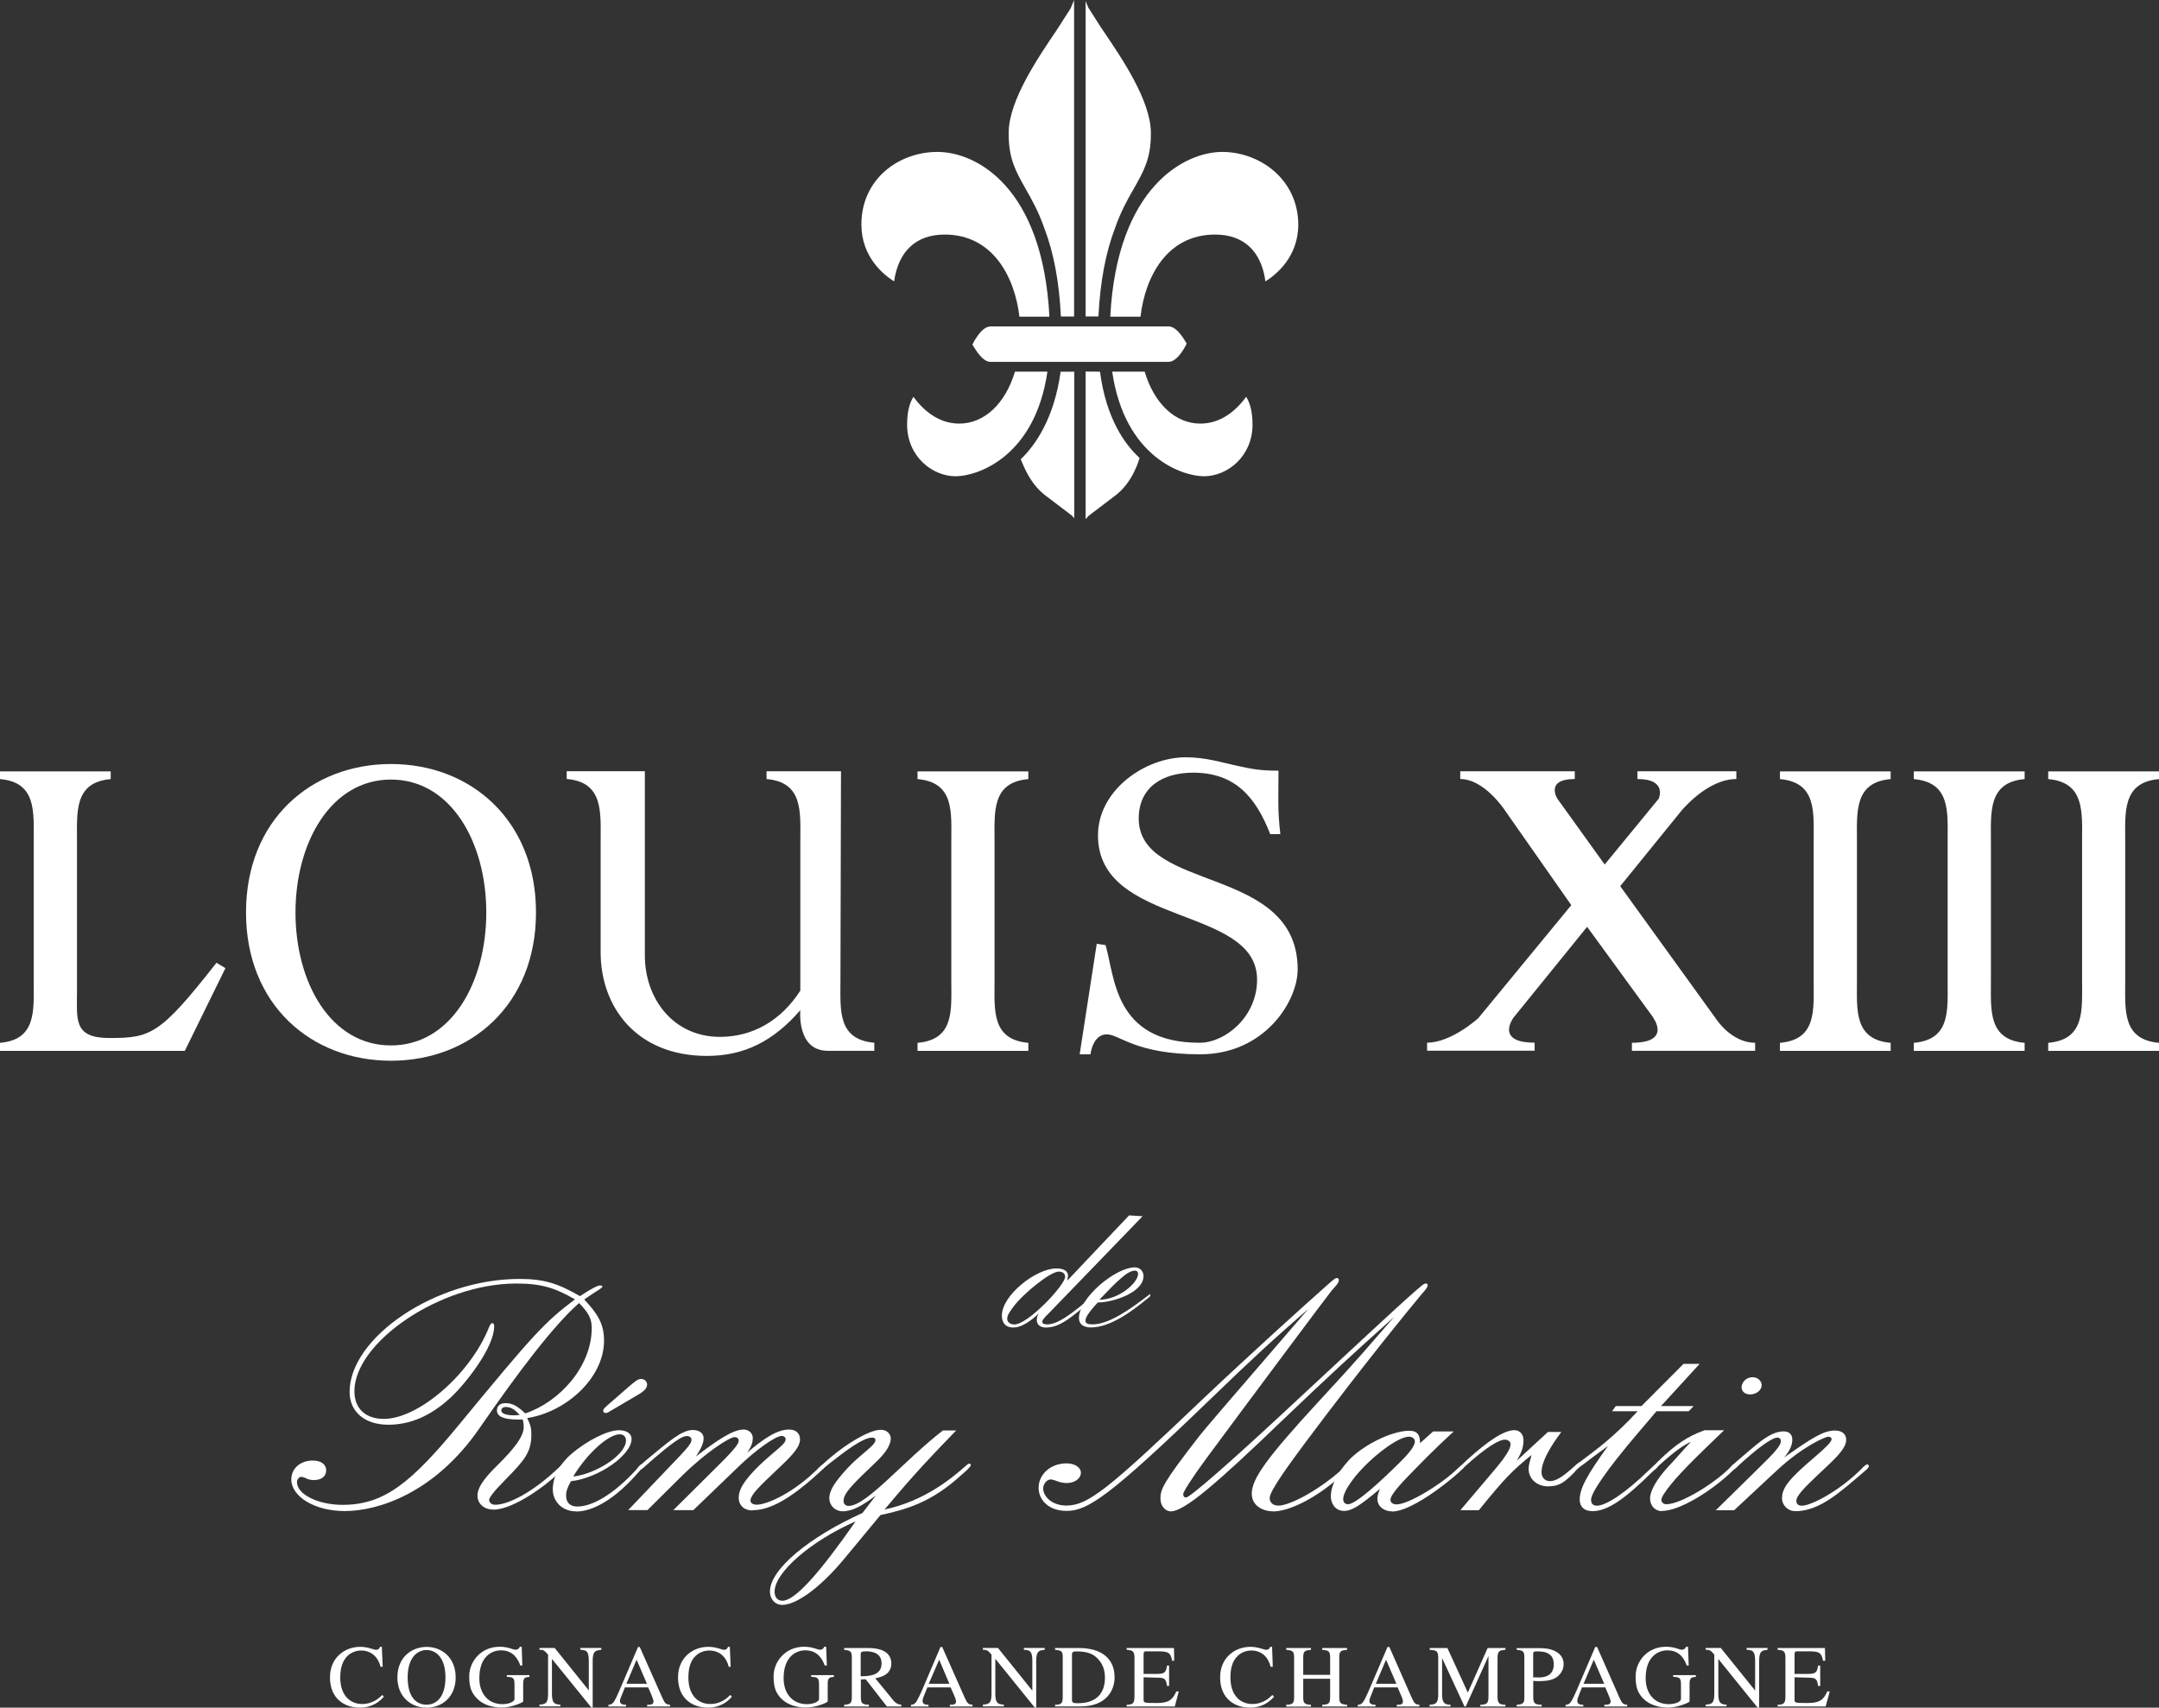 <?xml version="1.0" encoding="UTF-8"?> <svg xmlns="http://www.w3.org/2000/svg" width="134" height="106" viewBox="0 0 134 106" fill="none"><rect x="0" y="0" width="134" height="106" fill="#333333" stroke="none"/> <g clip-path="url(#clip0_51_4)"> <path d="M66.966 81.815C66.966 82.337 67.485 82.399 67.701 82.399C68.934 82.399 70.316 81.364 71.381 80.47L71.395 80.314C70.119 81.292 68.833 82.209 67.792 82.209C67.499 82.209 67.37 82.138 67.37 81.976C67.37 81.829 67.456 81.582 68.137 80.846C68.939 80.869 70.973 80.28 70.973 79.207C70.973 78.903 70.748 78.67 70.431 78.67C69.241 78.67 66.966 80.551 66.966 81.815ZM70.431 78.869C70.556 78.869 70.637 78.941 70.637 79.064C70.637 79.639 69.428 80.679 68.233 80.679C69.356 79.496 69.989 78.874 70.431 78.874V78.869Z" fill="white"></path> <path d="M51.755 104.09C51.516 104.109 51.372 104.124 51.372 104.504V105.611C51.372 105.677 50.633 105.995 50.023 105.995C49.481 105.995 48.862 105.834 48.464 105.411C48.176 105.098 48.013 104.775 48.013 104.057C48.013 103.145 48.737 102.219 49.903 102.219C50.469 102.219 50.719 102.404 50.901 102.404C50.944 102.404 51.122 102.371 51.151 102.219H51.276L51.319 103.383H51.189C51.041 102.984 50.753 102.442 49.98 102.442C49.452 102.442 48.636 102.789 48.636 104.171C48.636 105.155 49.217 105.782 50.076 105.782C50.446 105.782 50.834 105.649 50.834 105.454V104.556C50.834 104.114 50.719 104.114 50.345 104.081V103.981H51.755V104.081V104.09Z" fill="white"></path> <path d="M55.94 105.929H55.047L53.732 104.238L53.43 104.247V105.325C53.43 105.696 53.478 105.81 53.929 105.82V105.929H52.394V105.82C52.845 105.796 52.869 105.682 52.869 105.264V102.903C52.869 102.499 52.787 102.451 52.394 102.409V102.299H53.929C54.414 102.299 55.321 102.418 55.321 103.259C55.321 103.991 54.601 104.119 54.323 104.176L55.455 105.558C55.585 105.705 55.714 105.805 55.94 105.81V105.919V105.929ZM53.425 104.048C53.891 104.048 54.716 104.029 54.716 103.254C54.716 102.527 53.992 102.504 53.766 102.504C53.468 102.504 53.42 102.532 53.42 102.703V104.048H53.425Z" fill="white"></path> <path d="M60.364 105.929H58.953V105.82C59.159 105.82 59.337 105.815 59.337 105.615C59.337 105.525 59.27 105.349 59.231 105.264L59.001 104.741H57.557L57.298 105.387C57.274 105.454 57.259 105.525 57.259 105.587C57.259 105.82 57.518 105.82 57.629 105.82V105.929H56.539V105.82C56.626 105.815 56.717 105.81 56.818 105.701C56.938 105.568 57.115 105.164 57.226 104.922L58.372 102.233H58.478L59.86 105.345C60.033 105.748 60.114 105.805 60.359 105.815V105.924L60.364 105.929ZM58.924 104.518L58.291 103.022L57.643 104.518H58.924V104.518Z" fill="white"></path> <path d="M37.322 102.409C36.967 102.447 36.785 102.471 36.785 103.107V105.991H36.703L34.265 102.984H34.256V105.112C34.256 105.673 34.376 105.801 34.779 105.81V105.92H33.483V105.81C33.896 105.787 34.016 105.706 34.016 105.112V102.708C33.785 102.428 33.699 102.404 33.483 102.404V102.295H34.428L36.544 104.927V103.103C36.544 102.471 36.396 102.428 36.022 102.404V102.295H37.322V102.404V102.409Z" fill="white"></path> <path d="M65.484 105.82C65.901 105.81 65.959 105.715 65.959 105.325V102.903C65.959 102.499 65.906 102.447 65.484 102.409V102.299H66.976C68.296 102.299 69.178 102.898 69.178 104.119C69.178 104.85 68.737 105.924 67.053 105.924H65.484V105.815V105.82ZM66.53 105.501C66.53 105.682 66.602 105.724 66.861 105.724C67.221 105.724 68.579 105.724 68.579 104.128C68.579 103.677 68.444 103.24 68.065 102.893C67.801 102.656 67.494 102.508 66.794 102.508C66.534 102.508 66.534 102.608 66.534 102.727V105.496L66.53 105.501Z" fill="white"></path> <path d="M72.912 105.929H69.927V105.82C70.282 105.81 70.412 105.753 70.412 105.325V102.903C70.412 102.47 70.272 102.437 69.927 102.409V102.299H72.864L72.878 103.088H72.749C72.662 102.594 72.513 102.504 71.904 102.504H71.16C71.04 102.504 70.978 102.504 70.978 102.698V103.905H71.818C72.317 103.905 72.369 103.777 72.432 103.387H72.561V104.651H72.432C72.369 104.214 72.288 104.138 71.818 104.138L70.978 104.114V105.477C70.978 105.705 70.978 105.71 71.803 105.71C72.494 105.71 72.768 105.544 73.008 104.993H73.161L72.916 105.915L72.912 105.929Z" fill="white"></path> <path d="M78.862 103.464C78.727 102.889 78.329 102.452 77.652 102.452C77.374 102.452 77.053 102.561 76.827 102.779C76.606 102.993 76.367 103.335 76.367 104.124C76.367 105.293 77.029 105.772 77.724 105.772C78.42 105.772 78.799 105.373 78.972 105.212L79.073 105.312C79.073 105.312 78.593 106 77.576 106C76.688 106 75.728 105.487 75.728 104.119C75.728 102.889 76.654 102.224 77.604 102.224C78.094 102.224 78.459 102.409 78.579 102.409C78.607 102.409 78.794 102.409 78.833 102.224H78.953L78.996 103.464H78.871H78.862Z" fill="white"></path> <path d="M79.831 105.82C80.301 105.81 80.32 105.682 80.32 105.264V102.903C80.32 102.499 80.243 102.447 79.831 102.409V102.299H81.366V102.409C80.954 102.447 80.886 102.508 80.886 102.903V103.962H82.556V102.903C82.556 102.499 82.484 102.447 82.067 102.409V102.299H83.607V102.409C83.18 102.447 83.123 102.508 83.123 102.903V105.325C83.123 105.696 83.18 105.796 83.607 105.82V105.929H82.067V105.82C82.537 105.81 82.556 105.682 82.556 105.264V104.204H80.886V105.33C80.886 105.701 80.934 105.801 81.366 105.824V105.934H79.831V105.824V105.82Z" fill="white"></path> <path d="M88.094 105.929H86.693V105.82C86.899 105.82 87.076 105.815 87.076 105.615C87.076 105.525 87.009 105.349 86.971 105.264L86.745 104.741H85.291L85.037 105.387C85.013 105.454 84.994 105.525 84.994 105.587C84.994 105.82 85.258 105.82 85.373 105.82V105.929H84.274V105.82C84.375 105.815 84.466 105.81 84.557 105.701C84.687 105.568 84.855 105.164 84.965 104.922L86.117 102.233H86.232L87.604 105.345C87.782 105.748 87.854 105.805 88.094 105.815V105.924V105.929ZM86.669 104.518L86.026 103.022L85.392 104.518H86.669Z" fill="white"></path> <path d="M93.434 102.409C93.084 102.437 92.945 102.47 92.945 102.903V105.325C92.945 105.753 93.079 105.81 93.434 105.82V105.929H91.88V105.82C92.311 105.81 92.383 105.72 92.383 105.264V102.817H92.374L90.973 105.929H90.896L89.514 102.941H89.504V105.121C89.504 105.682 89.624 105.81 90.027 105.82V105.929H88.727V105.82C89.149 105.796 89.264 105.715 89.264 105.121V102.903C89.264 102.47 89.149 102.437 88.737 102.409V102.299H89.835L91.102 105.064L92.331 102.299H93.434V102.409V102.409Z" fill="white"></path> <path d="M94.13 102.304H95.594C96.356 102.304 97.047 102.599 97.047 103.297C97.047 103.72 96.798 103.943 96.707 104.033C96.467 104.252 96.112 104.352 95.536 104.352C95.402 104.352 95.301 104.352 95.162 104.337V105.325C95.162 105.729 95.258 105.815 95.685 105.82V105.929H94.135V105.82C94.61 105.791 94.61 105.667 94.61 105.264V102.903C94.61 102.508 94.552 102.451 94.135 102.409V102.299L94.13 102.304ZM95.157 104.119C95.267 104.119 95.378 104.124 95.488 104.124C95.694 104.124 96.438 104.124 96.438 103.302C96.438 102.48 95.632 102.508 95.392 102.508C95.224 102.508 95.157 102.508 95.157 102.689V104.119V104.119Z" fill="white"></path> <path d="M100.987 105.929H99.576V105.82C99.792 105.82 99.965 105.815 99.965 105.615C99.965 105.525 99.893 105.349 99.855 105.264L99.634 104.741H98.185L97.935 105.387C97.906 105.454 97.897 105.525 97.897 105.587C97.897 105.82 98.151 105.82 98.266 105.82V105.929H97.172V105.82C97.263 105.815 97.355 105.81 97.451 105.701C97.575 105.568 97.753 105.164 97.858 104.922L99.01 102.233H99.125L100.498 105.345C100.675 105.748 100.747 105.805 100.992 105.815V105.924L100.987 105.929ZM99.567 104.518L98.919 103.022L98.285 104.518H99.571H99.567Z" fill="white"></path> <path d="M105.253 104.09C105.008 104.109 104.864 104.124 104.864 104.504V105.611C104.864 105.677 104.13 105.995 103.521 105.995C102.973 105.995 102.359 105.834 101.966 105.411C101.673 105.098 101.515 104.775 101.515 104.057C101.515 103.145 102.225 102.219 103.401 102.219C103.952 102.219 104.207 102.404 104.389 102.404C104.427 102.404 104.615 102.371 104.639 102.219H104.768L104.811 103.383H104.687C104.543 102.984 104.259 102.442 103.482 102.442C102.954 102.442 102.139 102.789 102.139 104.171C102.139 105.155 102.714 105.782 103.568 105.782C103.957 105.782 104.331 105.649 104.331 105.454V104.556C104.331 104.114 104.216 104.114 103.847 104.081V103.981H105.253V104.081V104.09Z" fill="white"></path> <path d="M109.706 102.409C109.36 102.447 109.183 102.471 109.183 103.107V105.991H109.082L106.654 102.984H106.649V105.112C106.649 105.673 106.759 105.801 107.158 105.81V105.92H105.862V105.81C106.28 105.787 106.4 105.706 106.4 105.112V102.708C106.179 102.428 106.083 102.404 105.862 102.404V102.295H106.803L108.924 104.927H108.933V103.103C108.933 102.471 108.775 102.428 108.405 102.404V102.295H109.701V102.404L109.706 102.409Z" fill="white"></path> <path d="M113.314 105.929H110.329V105.82C110.685 105.81 110.814 105.753 110.814 105.325V102.903C110.814 102.47 110.685 102.437 110.329 102.409V102.299H113.266L113.285 103.088H113.146C113.06 102.594 112.916 102.504 112.302 102.504H111.563C111.443 102.504 111.38 102.504 111.38 102.698V103.905H112.23C112.729 103.905 112.781 103.777 112.839 103.387H112.973V104.651H112.839C112.781 104.214 112.7 104.138 112.23 104.138L111.38 104.114V105.477C111.38 105.705 111.38 105.71 112.201 105.71C112.892 105.71 113.175 105.544 113.41 104.993H113.564L113.314 105.915V105.929Z" fill="white"></path> <path d="M23.622 103.464C23.474 102.889 23.075 102.452 22.404 102.452C22.135 102.452 21.804 102.561 21.578 102.779C21.367 102.993 21.118 103.335 21.118 104.124C21.118 105.293 21.78 105.772 22.476 105.772C23.171 105.772 23.555 105.373 23.728 105.212L23.824 105.312C23.824 105.312 23.344 106 22.327 106C21.434 106 20.48 105.487 20.48 104.119C20.48 102.889 21.406 102.224 22.356 102.224C22.85 102.224 23.21 102.409 23.325 102.409C23.358 102.409 23.541 102.409 23.584 102.224H23.699L23.752 103.464H23.627H23.622Z" fill="white"></path> <path d="M24.664 104.124C24.664 102.865 25.561 102.228 26.477 102.228C27.394 102.228 28.282 102.865 28.282 104.124C28.282 105.292 27.48 106 26.477 106C25.475 106 24.664 105.292 24.664 104.124ZM27.648 104.124C27.648 102.869 27.039 102.423 26.477 102.423C25.916 102.423 25.302 102.869 25.302 104.124C25.302 105.378 25.863 105.815 26.477 105.815C27.092 105.815 27.648 105.325 27.648 104.124Z" fill="white"></path> <path d="M32.864 104.09C32.61 104.109 32.471 104.124 32.471 104.504V105.611C32.471 105.677 31.741 105.995 31.137 105.995C30.59 105.995 29.976 105.834 29.587 105.411C29.289 105.098 29.122 104.775 29.122 104.057C29.122 103.145 29.841 102.219 31.012 102.219C31.569 102.219 31.823 102.404 32.001 102.404C32.048 102.404 32.226 102.371 32.26 102.219H32.38L32.418 103.383H32.293C32.149 102.984 31.861 102.442 31.089 102.442C30.561 102.442 29.75 102.789 29.75 104.171C29.75 105.155 30.326 105.782 31.18 105.782C31.554 105.782 31.933 105.649 31.933 105.454V104.556C31.933 104.114 31.823 104.114 31.453 104.081V103.981H32.859V104.081L32.864 104.09Z" fill="white"></path> <path d="M64.836 102.409C64.495 102.447 64.313 102.471 64.313 103.107V105.991H64.222L61.789 102.984H61.775V105.112C61.775 105.673 61.895 105.801 62.302 105.81V105.92H61.002V105.81C61.419 105.787 61.539 105.706 61.539 105.112V102.708C61.314 102.428 61.218 102.404 61.002 102.404V102.295H61.942L64.058 104.927H64.073V103.103C64.073 102.471 63.915 102.428 63.545 102.404V102.295H64.841V102.404L64.836 102.409Z" fill="white"></path> <path d="M41.578 105.929H40.167V105.82C40.378 105.82 40.561 105.815 40.561 105.615C40.561 105.525 40.484 105.349 40.455 105.264L40.23 104.741H38.785L38.526 105.387C38.493 105.454 38.478 105.525 38.478 105.587C38.478 105.82 38.742 105.82 38.857 105.82V105.929H37.763V105.82C37.855 105.815 37.946 105.81 38.046 105.701C38.176 105.568 38.344 105.164 38.45 104.922L39.601 102.233H39.707L41.089 105.345C41.266 105.748 41.343 105.805 41.583 105.815V105.924L41.578 105.929ZM40.153 104.518L39.51 103.022L38.877 104.518H40.158H40.153Z" fill="white"></path> <path d="M45.23 103.464C45.09 102.889 44.697 102.452 44.006 102.452C43.733 102.452 43.411 102.561 43.181 102.779C42.965 102.993 42.725 103.335 42.725 104.124C42.725 105.293 43.382 105.772 44.078 105.772C44.774 105.772 45.163 105.373 45.321 105.212L45.426 105.312C45.426 105.312 44.947 106 43.929 106C43.042 106 42.082 105.487 42.082 104.119C42.082 102.889 43.013 102.224 43.953 102.224C44.462 102.224 44.803 102.409 44.932 102.409C44.961 102.409 45.139 102.409 45.182 102.224H45.297L45.35 103.464H45.225H45.23Z" fill="white"></path> <path d="M30.599 93.701C30.038 93.701 29.635 93.335 29.635 92.836C29.635 92.394 29.956 91.858 30.787 91.04C31.972 89.876 32.504 89.15 32.504 88.575C32.504 88.489 32.504 88.337 32.442 88.114H32.116C31.209 88.114 30.844 87.895 30.844 87.553C30.844 87.268 31.036 87.097 31.386 87.097C31.832 87.097 32.159 87.316 32.6 87.734C34.707 87.036 36.727 84.841 36.727 82.428C36.727 81.848 36.521 81.478 35.94 80.884C34.361 82.271 32.159 85.178 29.788 88.613C26.986 92.708 23.44 93.796 21.396 93.796C19.496 93.796 18.08 92.874 18.08 91.834C18.08 91.126 18.671 90.66 19.414 90.66C19.899 90.66 20.244 90.874 20.244 91.273C20.244 91.634 19.956 91.872 19.482 91.872C19.299 91.872 19.112 91.834 18.968 91.748C18.834 91.691 18.728 91.672 18.69 91.672C18.57 91.672 18.431 91.834 18.431 91.995C18.431 92.774 19.769 93.411 21.257 93.411C23.848 93.411 25.523 92.057 28.594 88.309C33.08 82.869 33.795 82.071 35.686 80.656C34.52 79.986 33.69 79.672 32.048 79.672C27.303 79.672 21.996 83.335 21.996 86.356C21.996 87.468 22.725 88.076 23.819 88.076C25.979 88.076 29.198 85.292 30.35 82.39C30.407 82.252 30.465 82.133 30.57 82.133C30.628 82.133 30.671 82.209 30.671 82.333C30.671 83.629 28.925 85.867 27.96 86.76C26.708 87.915 25.436 88.437 24.102 88.437C22.648 88.437 21.698 87.644 21.698 86.399C21.698 83.045 26.996 79.387 32.25 79.387C33.79 79.387 34.659 79.682 35.998 80.456C36.664 80.01 37.087 79.791 37.25 79.791C37.346 79.791 37.389 79.829 37.389 79.858C37.389 79.915 37.288 79.972 37.173 80.057C36.967 80.195 36.626 80.399 36.261 80.665C37.072 81.525 37.49 82.152 37.49 83.221C37.49 85.52 35.153 87.648 32.72 88.024C32.922 88.442 32.979 88.637 32.979 89.04C32.979 90.109 32.596 90.608 31.367 91.848C30.638 92.584 30.359 92.969 30.359 93.102C30.359 93.268 30.513 93.406 30.738 93.406C31.487 93.406 33.023 92.708 34.783 91.002C34.86 90.903 34.923 90.884 34.971 90.884C35.028 90.884 35.071 90.922 35.071 90.974C35.071 91.045 34.952 91.183 34.726 91.392C33.934 92.166 31.895 93.71 30.599 93.71V93.701ZM32.26 87.829C31.957 87.516 31.737 87.335 31.391 87.335C31.223 87.335 31.113 87.43 31.113 87.549C31.113 87.748 31.439 87.853 31.885 87.853C31.977 87.853 32.063 87.853 32.26 87.829V87.829Z" fill="white"></path> <path d="M35.762 93.815C34.831 93.815 34.309 93.14 34.309 92.456C34.309 91.715 34.688 90.931 35.436 90.275C36.405 89.435 37.706 88.779 38.406 88.779C38.877 88.779 39.198 88.969 39.198 89.321C39.198 90.328 37.139 91.753 35.436 91.943C35.196 92.375 35.134 92.599 35.134 92.827C35.134 93.302 35.412 93.515 35.834 93.515C36.751 93.515 38.061 92.779 39.476 91.24C39.635 91.059 39.721 90.898 39.822 90.898C39.86 90.898 39.923 90.936 39.923 90.998C39.923 91.074 39.721 91.283 39.615 91.401C38.238 92.983 36.861 93.824 35.758 93.824L35.762 93.815ZM38.853 89.411C38.853 89.178 38.689 89.031 38.469 89.031C37.758 89.031 36.449 90.214 35.575 91.653C36.928 91.511 38.853 90.328 38.853 89.411ZM37.797 87.639C37.682 87.71 37.619 87.71 37.576 87.71C37.495 87.71 37.437 87.648 37.437 87.572C37.437 87.496 37.461 87.454 37.658 87.268L39.049 86.057C39.433 85.729 39.596 85.596 39.788 85.596C39.999 85.596 40.163 85.758 40.163 85.933C40.163 86.147 40.038 86.332 39.529 86.618L37.792 87.639H37.797Z" fill="white"></path> <path d="M46.698 93.758C46.194 93.758 45.849 93.454 45.849 92.955C45.849 92.504 46.108 91.962 47.125 90.964C48.19 89.957 48.761 89.653 48.761 89.335C48.761 89.211 48.636 89.131 48.531 89.131C48.118 89.131 46.876 90.033 45.825 91.05L43.032 93.739H41.789L44.659 90.888C45.724 89.834 45.849 89.572 45.849 89.425C45.849 89.278 45.724 89.207 45.59 89.207C45.287 89.207 43.833 90.128 42.327 91.61L40.187 93.734H38.992L41.175 91.444C42.586 89.967 42.917 89.644 42.917 89.378C42.917 89.226 42.797 89.14 42.634 89.14C42.389 89.14 41.947 89.311 39.961 91.083C39.86 91.188 39.783 91.202 39.759 91.202C39.702 91.202 39.663 91.164 39.663 91.107C39.663 91.002 39.841 90.865 40.191 90.565C41.463 89.525 42.293 88.765 42.998 88.765C43.425 88.765 43.67 88.979 43.67 89.278C43.67 89.577 43.531 89.895 43.195 90.404C44.495 89.416 45.479 88.736 46.151 88.736C46.468 88.736 46.722 88.955 46.722 89.259C46.722 89.463 46.679 89.758 46.362 90.18C47.37 89.321 48.219 88.736 48.968 88.736C49.414 88.736 49.654 88.979 49.654 89.354C49.654 89.763 49.289 90.219 48.536 90.936C47.648 91.805 46.578 92.698 46.578 93.145C46.578 93.306 46.741 93.401 46.967 93.401C47.595 93.401 49.289 92.675 50.887 91.04C50.949 90.979 51.026 90.917 51.069 90.917C51.127 90.917 51.165 90.95 51.165 91.026C51.165 91.055 51.151 91.145 51.069 91.197C49.068 93.069 47.773 93.743 46.703 93.743L46.698 93.758Z" fill="white"></path> <path d="M54.644 94.047L52.437 96.713C50.796 98.698 49.347 99.62 48.56 99.62C48.075 99.62 47.787 99.235 47.787 98.793C47.787 97.42 50.201 95.42 53.531 93.914L54.361 92.831C53.531 93.449 52.922 93.81 52.312 93.81C51.828 93.81 51.472 93.449 51.472 93.002C51.472 92.508 51.818 91.995 52.581 91.154C53.435 90.233 54.337 89.729 54.337 89.387C54.337 89.287 54.26 89.235 54.136 89.235C53.55 89.235 52.437 90.1 51.568 90.774C51.261 91.012 51.098 91.192 50.997 91.192C50.94 91.192 50.906 91.154 50.906 91.116C50.906 91.012 51.18 90.774 51.631 90.399C52.466 89.696 53.91 88.751 54.673 88.751C55.062 88.751 55.287 89.031 55.287 89.292C55.287 89.677 54.994 90.161 54.371 90.751C52.898 92.157 52.355 92.684 52.355 93.178C52.355 93.33 52.461 93.477 52.672 93.477C53.785 93.477 56.05 90.713 58.521 88.793H59.347C56.919 91.297 56.333 92.009 54.898 93.701C57.384 93.178 59.078 91.734 59.73 91.173C59.932 91.012 60.076 90.85 60.157 90.85C60.215 90.85 60.254 90.888 60.254 90.945C60.254 91.064 59.75 91.492 59.654 91.568C57.816 93.259 56.252 93.696 54.639 94.047H54.644ZM53.104 94.437C50.35 95.639 48.075 97.601 48.075 98.798C48.075 99.093 48.214 99.363 48.56 99.363C49.347 99.363 50.863 97.644 53.104 94.437Z" fill="white"></path> <path d="M79.039 93.815C78.353 93.815 77.691 93.454 77.691 92.713C77.691 91.772 78.698 90.418 81.789 87.055C84.6 84.019 84.701 83.829 86.525 81.748C83.775 84.209 82.499 85.392 79.591 88.166C75.508 92.095 73.507 93.815 72.667 93.815C72.331 93.815 72.024 93.477 72.024 93.035C72.024 92.456 72.139 92.095 74.428 89.15C74.793 88.689 75.642 87.691 81.198 81.254C78.958 83.207 77.907 84.161 74.893 87.073C68.847 92.898 67.494 93.786 66.204 93.786C65.071 93.786 64.462 93.093 64.462 92.356C64.462 91.558 65.153 90.836 66.204 90.836C66.707 90.836 67.086 91.088 67.086 91.416C67.086 91.772 66.707 92.057 66.204 92.057C66.002 92.057 65.796 92.009 65.656 91.957C65.33 91.834 65.253 91.834 65.21 91.834C64.975 91.834 64.745 92.114 64.745 92.389C64.745 92.893 65.292 93.454 66.18 93.454C67.518 93.454 68.747 92.475 74.586 86.907C77.643 84.014 80.819 81.145 82.451 79.701C82.82 79.378 82.897 79.33 82.955 79.33C83.041 79.33 83.099 79.382 83.099 79.439C83.099 79.639 82.936 79.786 82.672 80.081C82.432 80.371 77.504 86.969 74.85 90.561C73.958 91.772 73.435 92.618 73.435 92.736C73.435 92.879 73.507 92.955 73.612 92.955C73.867 92.955 76.558 90.575 79.553 87.791C82.988 84.599 86.851 80.993 87.835 80.147C88.065 79.967 88.334 79.672 88.487 79.672C88.564 79.672 88.612 79.701 88.612 79.777C88.612 79.929 88.343 80.209 88.204 80.371C87.561 81.145 84.769 84.527 81.007 89.558C80.056 90.841 78.804 92.541 78.804 92.978C78.804 93.264 79.001 93.458 79.351 93.458C79.975 93.458 81.688 92.636 83.286 91.216C83.516 91.045 83.574 90.898 83.674 90.898C83.737 90.898 83.766 90.955 83.766 90.998C83.766 91.045 83.694 91.183 83.511 91.34C81.87 92.936 80.032 93.819 79.02 93.819L79.039 93.815Z" fill="white"></path> <path d="M86.395 93.815C85.939 93.815 85.488 93.539 85.488 93.036C85.488 92.898 85.527 92.698 85.651 92.418C84.38 93.478 83.91 93.786 83.415 93.786C82.864 93.786 82.6 93.316 82.6 92.879C82.6 92.195 83.027 91.397 83.694 90.665C84.481 89.796 86.299 88.812 87.47 88.812C88.012 88.812 88.137 89.117 88.137 89.582L88.948 88.855H90.224C88.972 90 88.017 90.998 87.374 91.658C86.4 92.665 86.299 92.96 86.299 93.097C86.299 93.264 86.443 93.383 86.688 93.383C87.398 93.383 89.442 92.162 90.493 91.135C90.632 91.022 90.747 90.898 90.819 90.898C90.872 90.898 90.91 90.936 90.91 90.998C90.91 91.059 90.771 91.183 90.551 91.392C89.696 92.166 87.542 93.824 86.405 93.824L86.395 93.815ZM86.803 90.855C87.408 90.261 87.816 89.777 87.816 89.478C87.816 89.292 87.633 89.178 87.451 89.178C86.755 89.178 85.109 90.442 84.14 91.62C83.694 92.181 83.367 92.698 83.367 93.055C83.367 93.259 83.487 93.373 83.67 93.373C84.154 93.373 85.728 91.919 86.803 90.85V90.855Z" fill="white"></path> <path d="M91.798 93.743H90.637L92.667 91.349C93.511 90.366 93.756 89.896 93.756 89.653C93.756 89.492 93.612 89.364 93.391 89.364C93.065 89.364 92.278 89.786 90.882 91.064C90.762 91.192 90.742 91.207 90.68 91.207C90.618 91.207 90.575 91.169 90.575 91.126C90.575 91.088 90.68 90.964 91.083 90.594C92.297 89.492 93.329 88.774 93.996 88.774C94.36 88.774 94.557 89.069 94.557 89.406C94.557 89.834 94.437 90.157 94.14 90.67L96.073 88.888H96.903C96.721 89.145 95.675 90.485 95.675 91.378C95.675 91.691 95.872 91.938 96.193 91.938C96.515 91.938 96.903 91.772 97.81 90.931C97.959 90.812 98.017 90.774 98.055 90.774C98.113 90.774 98.137 90.812 98.137 90.85C98.137 90.888 98.094 90.964 98.031 91.036C97.1 92.114 96.702 92.261 96.069 92.261C95.397 92.261 94.874 91.8 94.874 91.174C94.874 90.964 94.936 90.774 95.056 90.314C93.885 91.273 93.449 91.691 91.788 93.739L91.798 93.743Z" fill="white"></path> <path d="M98.813 93.8C98.285 93.8 98.046 93.477 98.046 93.093C98.046 92.418 98.434 91.653 99.802 89.757C98.285 90.855 98.492 90.755 98.026 91.073C97.902 91.202 97.844 91.202 97.801 91.202C97.743 91.202 97.7 91.164 97.7 91.126C97.7 91.021 97.878 90.883 98.324 90.546C98.928 90.085 100.118 89.259 101.64 87.601H100.051L100.286 87.278H101.879L104.49 84.66H105.488L103.093 87.278H105.118L104.811 87.601H102.81L101.721 88.883C99.72 91.221 98.751 92.665 98.751 93.088C98.751 93.306 98.842 93.463 99.116 93.463C99.696 93.463 100.929 92.627 102.292 91.306C102.494 91.126 102.695 90.898 102.777 90.898C102.839 90.898 102.878 90.955 102.878 90.997C102.878 91.126 102.671 91.245 102.575 91.34C100.857 93.04 99.783 93.805 98.818 93.805L98.813 93.8Z" fill="white"></path> <path d="M103.141 93.8C102.714 93.8 102.412 93.458 102.412 93.007C102.412 92.556 102.801 91.838 103.564 91.016C103.967 90.599 104.432 90.038 104.95 89.496C104.509 89.696 103.967 90.057 102.983 90.95C102.772 91.159 102.734 91.211 102.652 91.211C102.59 91.211 102.546 91.173 102.546 91.13C102.546 91.093 102.671 90.95 102.892 90.731C103.967 89.672 104.754 89.15 105.795 88.779H107.009C105.737 90 104.427 91.254 103.741 92.1C103.338 92.599 103.113 92.931 103.113 93.112C103.113 93.23 103.237 93.373 103.42 93.373C104.36 93.373 106.611 91.957 107.522 90.945C107.585 90.888 107.662 90.836 107.753 90.836C107.81 90.836 107.858 90.869 107.858 90.907C107.858 91.012 107.628 91.23 107.566 91.268C106.27 92.532 104.25 93.791 103.141 93.791V93.8ZM108.621 86.556C108.314 86.556 108.093 86.38 108.093 86.114C108.093 85.81 108.372 85.487 108.78 85.487C109.091 85.487 109.341 85.72 109.341 85.981C109.341 86.294 109.005 86.556 108.621 86.556Z" fill="white"></path> <path d="M111.423 93.8C110.963 93.8 110.603 93.439 110.603 92.993C110.603 92.328 111.088 91.757 112.628 90.446C113.352 89.824 113.679 89.501 113.679 89.325C113.679 89.24 113.592 89.183 113.468 89.183C113.29 89.183 111.889 89.776 110.253 91.301L107.628 93.748H106.491L109.485 90.803C110.459 89.853 110.531 89.601 110.531 89.458C110.531 89.316 110.435 89.235 110.315 89.235C109.998 89.235 109.12 89.838 107.829 91.04C107.71 91.159 107.628 91.211 107.551 91.211C107.489 91.211 107.431 91.173 107.431 91.116C107.431 91.054 107.551 90.931 107.767 90.731C108.9 89.791 109.792 88.85 110.699 88.85C111.02 88.85 111.241 89.012 111.241 89.368C111.241 89.61 111.16 89.981 110.737 90.461C112.479 89.254 113.16 88.798 113.895 88.798C114.298 88.798 114.586 88.997 114.586 89.373C114.586 89.986 113.684 90.736 112.858 91.52C111.99 92.347 111.491 92.845 111.491 93.164C111.491 93.363 111.625 93.463 111.831 93.463C112.436 93.463 114.211 92.508 115.507 91.202C115.684 91.021 115.809 90.898 115.896 90.898C115.929 90.898 115.996 90.955 115.996 90.997C115.996 91.045 115.92 91.183 115.737 91.316C114.211 92.622 112.935 93.805 111.423 93.805V93.8Z" fill="white"></path> <path d="M70.081 75.439C70.081 75.439 66.352 79.368 66.242 79.492L66.29 79.192C66.29 78.903 66.031 78.736 65.56 78.736C64.303 78.736 62.182 80.399 62.182 81.658C62.182 81.943 62.273 82.404 62.907 82.404C63.334 82.404 63.915 82.076 64.486 81.511C64.394 81.611 64.351 81.767 64.351 81.943C64.351 82.285 64.649 82.404 64.908 82.404C65.714 82.404 66.405 81.91 68.075 80.413C68.084 80.375 68.032 80.257 68.032 80.257C66.391 81.701 65.599 82.209 64.989 82.209C64.797 82.209 64.692 82.157 64.692 82.057C64.692 81.938 64.793 81.81 65.172 81.439L70.915 75.496L70.09 75.444H70.081V75.439ZM62.514 81.876C62.514 81.725 62.538 81.601 62.873 81.145C63.492 80.304 65.186 78.931 65.714 78.931C65.959 78.931 66.108 79.05 66.108 79.259C66.108 79.753 63.819 82.214 62.955 82.214C62.71 82.214 62.514 82.067 62.514 81.881V81.876Z" fill="white"></path> <path d="M53.464 13.905V13.933C53.464 15.938 54.817 17.04 55.493 17.468C55.757 15.601 56.851 14.56 58.632 14.56C61.616 14.56 62.979 17.178 63.272 19.658H65.133C64.721 11.596 60.585 9.43 58.185 9.43C55.786 9.43 53.483 11.102 53.464 13.9V13.905Z" fill="white"></path> <path d="M62.993 23.069C62.403 25.059 61.088 26.294 59.538 26.294C58.205 26.294 57.269 25.416 56.693 24.632C56.525 24.903 56.3 25.401 56.3 26.352C56.3 28.332 57.864 29.563 59.313 29.563C60.642 29.563 64.236 28.385 65.009 23.069H62.993V23.069Z" fill="white"></path> <path d="M71.045 23.069C71.635 25.059 72.95 26.294 74.5 26.294C75.834 26.294 76.77 25.416 77.345 24.632C77.513 24.903 77.739 25.401 77.739 26.352C77.739 28.332 76.175 29.563 74.725 29.563C73.396 29.563 69.802 28.385 69.03 23.069H71.045V23.069Z" fill="white"></path> <path d="M68.91 19.658H70.786C71.074 17.173 72.432 14.56 75.421 14.56C77.201 14.56 78.291 15.605 78.54 17.468C79.222 17.035 80.579 15.938 80.579 13.933C80.56 11.111 78.171 9.43 75.858 9.43C73.545 9.43 69.327 11.591 68.91 19.658Z" fill="white"></path> <path d="M61.468 20.266C60.873 20.266 60.354 21.387 60.349 21.397C60.359 21.335 60.877 22.461 61.468 22.461H72.533C73.132 22.461 73.651 21.335 73.655 21.321C73.655 21.382 73.132 20.261 72.533 20.261H61.468V20.266Z" fill="white"></path> <path d="M66.472 0.485L65.58 1.876C64.404 3.61 62.638 6.214 62.605 8.19V8.356C62.605 9.848 63.051 10.641 63.617 11.649C64.044 12.394 64.462 13.14 64.826 14.19C65.412 15.72 65.748 17.558 65.844 19.648H66.664V0C66.563 0.238 66.463 0.485 66.463 0.485H66.472Z" fill="white"></path> <path d="M67.379 19.644H68.176C68.276 17.549 68.617 15.706 69.198 14.176C69.567 13.116 69.999 12.356 70.349 11.748C70.978 10.646 71.429 9.843 71.429 8.347V8.19C71.391 6.209 69.634 3.62 68.473 1.91C68.449 1.877 68.315 1.677 68.315 1.677L67.552 0.48C67.552 0.48 67.466 0.28 67.379 0.071V19.644V19.644Z" fill="white"></path> <path d="M65.829 23.069C65.431 25.962 64.27 27.629 63.353 28.508C63.444 28.67 63.843 29.971 64.884 30.755L66.53 32.005C66.53 32.005 66.602 32.086 66.674 32.171V23.074H65.829V23.069Z" fill="white"></path> <path d="M67.379 23.064V32.223C67.48 32.124 67.576 32.01 67.576 32.01L69.227 30.755C70.263 29.976 70.661 28.67 70.728 28.423C69.831 27.61 68.66 26.005 68.272 23.074C68.272 23.074 67.533 23.055 67.379 23.064V23.064Z" fill="white"></path> <path d="M68.08 58.584L68.617 58.665C69.198 60.594 69.121 64.727 74.452 64.727C76.055 64.727 78.022 63.107 78.022 60.812C78.022 56.19 68.147 57.544 68.147 51.853C68.147 49.045 71.074 47.007 73.593 47.007C74.845 47.007 75.839 47.335 76.784 47.535C77.749 47.748 78.248 47.839 79.351 47.839C79.351 49.392 79.284 50.257 79.466 51.777H78.838C77.94 49.478 76.659 47.962 74.058 47.962C72.12 47.962 70.676 48.893 70.676 50.808C70.676 55.406 80.541 53.677 80.541 60.176C80.541 62.148 78.497 65.444 74.486 65.444C70.474 65.444 69.486 64.204 68.689 64.204C67.816 64.204 67.681 65.444 67.681 65.444H67.01L68.07 58.589L68.08 58.584Z" fill="white"></path> <path d="M127.124 65.231V64.732C129.408 64.532 129.226 62.703 129.226 60.907V52.214C129.226 50.418 129.403 48.561 127.124 48.361V47.881H134V48.361C131.716 48.556 131.903 50.418 131.903 52.214V60.907C131.903 62.703 131.716 64.532 134 64.732V65.231H127.124Z" fill="white"></path> <path d="M118.78 65.231V64.732C121.073 64.532 120.881 62.703 120.881 60.907V52.214C120.881 50.418 121.078 48.561 118.78 48.361V47.881H125.66V48.361C123.386 48.556 123.568 50.418 123.568 52.214V60.907C123.568 62.703 123.386 64.532 125.66 64.732V65.231H118.78Z" fill="white"></path> <path d="M110.474 65.231V64.732C112.758 64.532 112.566 62.703 112.566 60.907V52.214C112.566 50.418 112.762 48.561 110.474 48.361V47.881H117.345V48.361C115.07 48.556 115.253 50.418 115.253 52.214V60.907C115.253 62.703 115.07 64.532 117.345 64.732V65.231H110.474Z" fill="white"></path> <path d="M102.599 63.164C102.599 63.164 103.785 64.727 101.285 64.727V65.226H108.933V64.727C107.431 64.727 106.481 63.207 106.481 63.207L100.56 55.007L104.341 50.347C104.341 50.347 105.944 48.356 107.767 48.356V47.877H101.63V48.356C103.506 48.356 102.95 49.577 102.95 49.577L99.596 53.663L96.659 49.577C96.659 49.577 95.877 48.356 97.739 48.356V47.877H90.632V48.356C92.124 48.356 93.382 50.271 93.382 50.271L97.523 56.185L91.75 63.202C91.75 63.202 90.085 64.722 88.574 64.722V65.221H95.248V64.722C92.753 64.722 93.943 63.159 93.943 63.159L98.506 57.53L102.609 63.159L102.599 63.164Z" fill="white"></path> <path d="M56.947 65.231V64.732C59.241 64.532 59.044 62.703 59.044 60.907V52.214C59.044 50.418 59.241 48.561 56.947 48.361V47.881H63.824V48.361C61.539 48.556 61.727 50.418 61.727 52.214V60.907C61.727 62.703 61.535 64.532 63.824 64.732V65.231H56.947V65.231Z" fill="white"></path> <path d="M49.673 52.209C49.673 50.414 49.865 48.556 47.576 48.357V47.877H52.197L52.163 60.903C52.163 62.699 51.976 64.528 54.265 64.727V65.226H51.376C49.428 65.226 49.673 62.703 49.673 62.703C48.008 64.627 46.194 65.544 43.881 65.544C39.491 65.544 37.279 62.494 37.279 59.112V52.205C37.279 50.409 37.461 48.551 35.172 48.352V47.872H40.023V59.307C40.023 61.967 41.76 64.361 44.692 64.361C46.703 64.361 48.469 63.364 49.673 61.492V52.2V52.209Z" fill="white"></path> <path d="M24.265 47.425C29.203 47.425 33.267 50.898 33.267 56.637C33.267 62.375 29.208 65.843 24.265 65.843C19.323 65.843 15.269 62.375 15.269 56.637C15.269 50.898 19.323 47.425 24.265 47.425V47.425ZM24.265 64.893C27.989 64.893 30.182 60.998 30.182 56.641C30.182 52.285 27.984 48.39 24.265 48.39C20.547 48.39 18.34 52.285 18.34 56.641C18.34 60.998 20.528 64.893 24.265 64.893Z" fill="white"></path> <path d="M11.463 65.231H0V64.732C2.279 64.537 2.092 62.699 2.092 60.907V52.209C2.092 50.418 2.279 48.551 0 48.361V47.881H6.871V48.361C4.592 48.551 4.779 50.418 4.779 52.209V61.482C4.779 63.273 4.534 64.432 6.785 64.432C9.357 64.432 9.928 64.238 13.435 59.763L13.992 60.095L11.468 65.235" fill="white"></path> </g> <defs> <clipPath id="clip0_51_4"> <rect width="134" height="106" fill="white"></rect> </clipPath> </defs> </svg> 